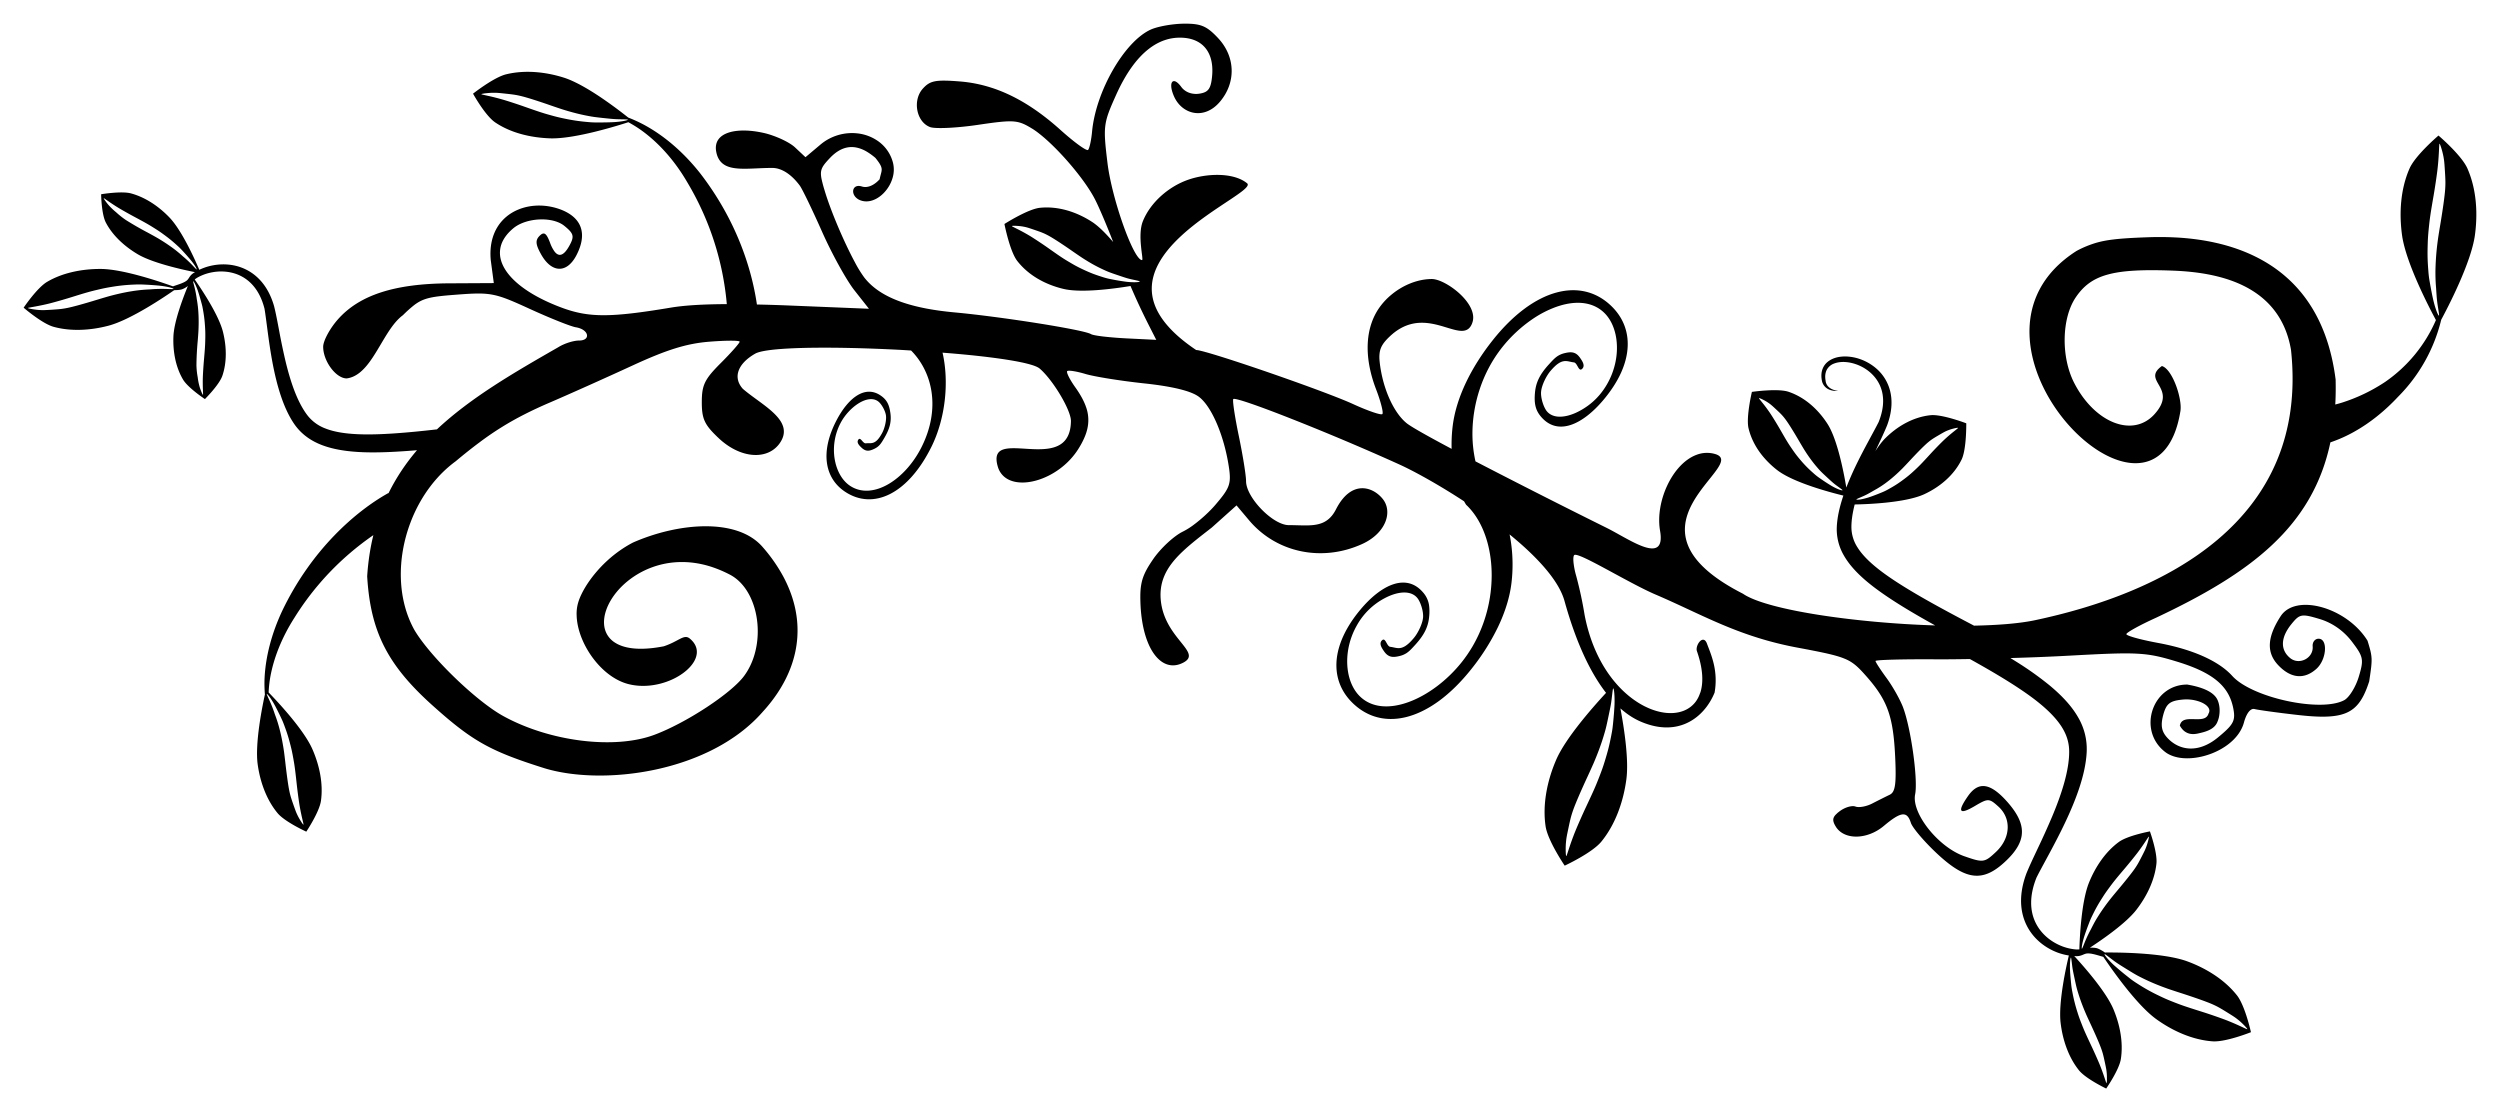 <svg xmlns="http://www.w3.org/2000/svg" width="528.235" height="235.001" viewBox="0 0 139.762 62.177"><path d="M138.438 11.845c-.016-.838-.167-1.677-.498-2.427-.33-.749-1.617-1.84-1.617-1.84s-1.286 1.091-1.617 1.84c-.505 1.144-.59 2.492-.42 3.732.216 1.562 1.546 4.097 1.894 4.743a8.104 8.104 0 01-2.838 3.457 9.593 9.593 0 01-2.448 1.169 7.85 7.85 0 01-.342.095c.002-.036.006-.07.007-.106.02-.414.024-.843.014-1.287-.464-3.671-2.236-5.778-4.517-6.892a8.868 8.868 0 00-.384-.177c-1.168-.503-2.452-.766-3.752-.86a17.596 17.596 0 00-1.734-.032c-1.176.04-1.925.09-2.517.2-.148.028-.286.06-.418.096h-.001a5.728 5.728 0 00-1.158.47c-7.925 5.044 4.425 17.495 5.804 8.955.111-.69-.448-2.352-1.036-2.518-1.187.851.965 1.205-.444 2.726-1.21 1.287-3.326.437-4.464-1.792-.737-1.445-.697-3.6.088-4.767.87-1.293 2.104-1.63 5.48-1.499 2.317.096 5.918.684 6.558 4.427 1.035 9.629-7.169 13.612-14.363 15.125-.872.177-2.047.268-3.357.294-1.941-1.019-4.088-2.17-5.344-3.16-.531-.418-.921-.816-1.17-1.214a2.092 2.092 0 01-.341-1.148c0-.374.067-.796.183-1.253.634-.011 2.846-.083 3.904-.58.854-.4 1.638-1.045 2.07-1.924.283-.575.264-2.033.264-2.033s-1.361-.52-1.999-.453c-.974.103-1.85.616-2.52 1.28-.182.179-.365.421-.543.698l-.022.036.124-.267c.21-.445.4-.847.527-1.162l.005-.011c.277-.742.307-1.389.17-1.932a2.44 2.44 0 00-.819-1.293 2.798 2.798 0 00-.81-.467 2.609 2.609 0 00-.854-.166 2.102 2.102 0 00-.401.032 1.511 1.511 0 00-.357.113 1.208 1.208 0 00-.297.197.935.935 0 00-.206.281c-.105.22-.126.482-.058.781a.685.685 0 00.23.35c.1.079.21.12.3.142.062.015.116.023.161.028a.78.78 0 00.112.004c.06-.002.089-.012.089-.012s-.03.003-.088-.007a.998.998 0 01-.25-.08.659.659 0 01-.233-.171.526.526 0 01-.124-.295 1.333 1.333 0 01-.022-.19.902.902 0 01.04-.315.707.707 0 01.054-.127.761.761 0 01.401-.335c.09-.035.188-.06.295-.074a1.615 1.615 0 01.341-.01c.236.016.49.076.737.18.49.207.941.584 1.183 1.113.235.515.282 1.198-.064 2.059-.145.29-.35.661-.587 1.102-.238.443-.5.94-.747 1.46-.17.362-.331.732-.474 1.102-.013-.079-.031-.177-.048-.27l-.036-.204c-.18-.955-.505-2.363-.964-3.079-.51-.794-1.251-1.486-2.18-1.8-.607-.205-2.05.005-2.05.005s-.084.354-.15.787a8.19 8.19 0 00-.044.334c-.037.341-.05.686.007.92.144.595.44 1.131.825 1.59a5.15 5.15 0 00.773.74c.936.726 3.123 1.286 3.704 1.427-.01.026-.02.053-.028.08-.186.564-.313 1.122-.34 1.645a2.91 2.91 0 00.395 1.623c.229.403.549.78.932 1.141.128.12.263.24.404.356.946.785 2.345 1.626 3.768 2.413-4.393-.134-9.423-.855-10.746-1.772-1.633-.832-2.523-1.649-2.94-2.422-.12-.222-.2-.44-.248-.653-.218-.96.22-1.838.736-2.573.23-.327.475-.625.686-.891.528-.664.84-1.12.148-1.288a1.633 1.633 0 00-.982.063c-1.348.502-2.315 2.627-2.035 4.24.076.435.036.703-.085.848a.362.362 0 01-.056.055c-.492.384-1.885-.582-2.836-1.056a460.7 460.7 0 01-7.342-3.722 7.077 7.077 0 01-.17-1.545c.003-1.62.52-3.388 1.662-4.83a7.724 7.724 0 011.787-1.64 5.91 5.91 0 011.191-.606c.133-.048.265-.09.395-.125.915-.241 1.771-.132 2.363.47.939.955.963 3.058-.279 4.545a3.729 3.729 0 01-.72.66h-.001a3.828 3.828 0 01-.622.357c-.141.063-.281.113-.419.15a2.132 2.132 0 01-.203.043c-.4.066-.757-.006-.984-.269-.186-.215-.361-.752-.332-1.104.029-.352.292-.903.555-1.194.628-.731.888-.491 1.277-.446.205.023.261.55.46.364.184-.17.031-.413-.115-.621-.233-.332-.479-.352-.866-.258a1.209 1.209 0 00-.463.217c-.13.101-.253.236-.416.415-.5.551-.727 1-.776 1.6-.05.601.036.97.352 1.334.931 1.076 2.32.433 3.498-.977.42-.503.736-.999.956-1.48.11-.24.195-.478.257-.71.31-1.16.034-2.195-.727-2.97-1.688-1.717-4.358-1.106-6.707 1.861-1.175 1.484-2.035 3.181-2.229 4.8-.05.412-.068.836-.058 1.259-1.382-.735-2.274-1.24-2.513-1.434a2.35 2.35 0 01-.263-.25c-.598-.661-1.076-1.825-1.231-3.048a3.997 3.997 0 01-.026-.259 1.77 1.77 0 01.018-.426c.058-.317.229-.559.568-.878.392-.368.781-.574 1.158-.674a2.32 2.32 0 01.187-.042c1.368-.245 2.553.793 3.085.26a.68.68 0 00.128-.185c.019-.038.036-.08.051-.127.357-1.05-1.493-2.431-2.268-2.431-.065 0-.13.002-.195.007-.72.05-1.469.372-2.072.875a3.73 3.73 0 00-.592.616c-.871 1.143-.965 2.819-.26 4.66.133.347.24.677.303.93.032.125.054.232.063.312.009.08.005.132-.012.15-.072.072-.809-.18-1.638-.56-1.452-.664-6.66-2.48-8.306-2.923a6.028 6.028 0 00-.295-.073.944.944 0 00-.17-.025c-.45-.302-.83-.6-1.145-.893a6.13 6.13 0 01-.428-.438c-.892-1.012-1.056-1.968-.8-2.845.072-.25.18-.494.314-.731 1.14-2.013 4.23-3.514 4.838-4.157a.546.546 0 00.081-.105c.036-.064.033-.115-.015-.154-.763-.621-2.28-.56-3.326-.185-1.065.382-2.07 1.252-2.496 2.3-.33.814.06 2.18-.05 2.18-.473 0-1.687-3.414-1.932-5.433-.25-2.059-.23-2.214.476-3.788.536-1.194 1.154-2.062 1.843-2.592.076-.06.154-.114.232-.165.47-.303.969-.457 1.496-.457.237 0 .453.028.646.083a1.8 1.8 0 01.186.064c.417.17.71.481.863.914.11.308.147.679.106 1.103-.067.702-.214.897-.73.97a1.177 1.177 0 01-.432-.019.988.988 0 01-.37-.17.886.886 0 01-.188-.188c-.15-.204-.28-.306-.377-.324a.153.153 0 00-.055 0c-.168.027-.194.37.035.873.445.976 1.674 1.325 2.562.27.908-1.08.858-2.516-.106-3.548-.238-.255-.434-.434-.635-.558a1.512 1.512 0 00-.205-.106c-.28-.118-.6-.15-1.078-.146a5.647 5.647 0 00-.502.03c-.52.053-1.06.17-1.349.301-1.473.67-3.07 3.449-3.279 5.701-.045.486-.146.948-.224 1.026-.078.078-.766-.42-1.53-1.106-1.295-1.165-2.554-1.941-3.847-2.363a7.71 7.71 0 00-1.792-.359c-1.353-.107-1.664-.047-2.068.402-.59.654-.361 1.865.407 2.15.289.106 1.494.05 2.678-.126.25-.037.471-.069.67-.096.198-.027.373-.048.53-.064.94-.098 1.214 0 1.805.359.067.04.136.085.208.136.072.05.146.107.222.167 1.068.839 2.53 2.54 3.104 3.663.239.466.665 1.473 1.017 2.386-.395-.461-.807-.882-1.179-1.124-.844-.547-1.87-.894-2.91-.79-.68.068-1.99.906-1.99.906s.297 1.526.717 2.066c.642.825 1.6 1.329 2.579 1.562.984.235 2.757.002 3.753-.161.327.766.663 1.485 1.079 2.302l.36.708-1.702-.084a20.698 20.698 0 01-1.275-.104c-.354-.043-.608-.091-.676-.134-.387-.239-4.956-.966-7.62-1.212-1.129-.104-2.074-.282-2.85-.54a7.25 7.25 0 01-.323-.116c-.834-.321-1.45-.748-1.874-1.29a6.595 6.595 0 01-.533-.866c-.602-1.118-1.35-2.86-1.692-4.018a7.468 7.468 0 01-.169-.637c-.099-.506.02-.687.454-1.149.633-.674 1.302-.805 2.039-.393a3.525 3.525 0 01.52.372c.507.63.347.641.235 1.194-.316.35-.685.5-.99.404-.52-.166-.65.375-.277.665a.696.696 0 00.19.106c.595.228 1.27-.202 1.625-.832.07-.126.129-.26.17-.399a1.6 1.6 0 00.033-.852 2.118 2.118 0 00-.84-1.226 2.473 2.473 0 00-1.111-.427h-.001a2.74 2.74 0 00-2.117.631l-.827.696-.583-.547c-.24-.225-.747-.488-1.26-.666a4.18 4.18 0 00-.505-.146c-1.476-.332-2.865-.06-2.638 1.072.061.309.193.519.378.66a.993.993 0 00.149.094c.582.298 1.547.133 2.593.133a1.266 1.266 0 01.428.074h.001c.045.016.089.034.131.053.515.232.878.715.986.858.137.182.698 1.343 1.247 2.58.549 1.237 1.364 2.712 1.81 3.278l.812 1.03-4.606-.188a90.74 90.74 0 00-1.658-.05c-.308-2.114-1.204-4.786-3.172-7.335-.885-1.123-1.946-2.058-3.094-2.687a7.728 7.728 0 00-.924-.427 25.375 25.375 0 00-1.537-1.13c-.678-.455-1.445-.907-2.067-1.104-1.013-.32-2.164-.443-3.222-.187-.693.168-1.854 1.083-1.854 1.083s.677 1.229 1.246 1.612c.868.586 1.988.85 3.064.886 1.373.046 3.803-.717 4.372-.902a6.9 6.9 0 01.729.453c1.013.728 1.892 1.746 2.562 2.898a15.996 15.996 0 012.214 6.819c-1.35.006-2.378.07-3.117.193-3.408.57-4.604.57-6.137-.004-1.996-.747-3.186-1.76-3.396-2.746a1.474 1.474 0 01.148-1.015 1.9 1.9 0 01.181-.276c.106-.136.236-.268.391-.396.495-.409 1.343-.57 2.037-.459.126.02.248.05.36.088.17.058.321.136.444.235.528.428.573.583.308 1.077-.309.578-.59.699-.85.362a1.962 1.962 0 01-.25-.489c-.078-.205-.145-.346-.211-.428-.11-.137-.22-.113-.374.04-.246.247-.227.478.085 1.036.185.33.395.559.613.686.088.05.176.085.264.103.4.083.8-.165 1.1-.745.603-1.166.322-2.05-.8-2.518-.81-.33-1.719-.339-2.466-.025-.961.403-1.655 1.338-1.528 2.808l.172 1.297-2.497.014c-3.06.016-5.026.657-6.232 2.03-.445.508-.81 1.19-.81 1.515 0 .808.715 1.77 1.316 1.77.536-.068.95-.464 1.318-.976v-.001c.552-.769 1.003-1.8 1.616-2.382.068-.065.138-.124.21-.177a7.26 7.26 0 01.613-.552c.546-.421 1.009-.49 2.408-.596 1.888-.143 2.113-.099 4.072.799 1.14.522 2.302.985 2.58 1.028a1.142 1.142 0 01.341.11c.092.05.163.11.21.173.155.212.048.457-.384.457-.308 0-.824.166-1.146.367-2.497 1.431-4.898 2.82-6.794 4.598-1.645.189-3.24.325-4.425.271-.737-.033-1.337-.133-1.811-.321a2.277 2.277 0 01-1.032-.771c-.272-.366-.509-.834-.716-1.38-.198-.526-.36-1.1-.499-1.686a37.38 37.38 0 01-.343-1.654c-.096-.506-.182-.964-.27-1.31 0-.005 0-.009-.002-.013-.299-1.066-.882-1.724-1.567-2.066-.685-.343-1.442-.355-2.075-.19-.194.05-.376.12-.546.2-.196-.461-.944-2.169-1.667-2.924-.578-.603-1.325-1.123-2.147-1.346-.538-.146-1.673.047-1.673.047s.014 1.104.264 1.584c.382.732 1.054 1.338 1.781 1.769.838.497 2.532.868 3.201 1.002l-.077.046c-.25.165-.239.316-.397.435-.182.137-.511.224-.755.313-.588-.213-2.763-.969-4.044-.973-1.026-.003-2.112.204-2.986.717-.573.335-1.32 1.45-1.32 1.45h.002s.064.056.17.142c.319.257 1.017.79 1.5.925.985.273 2.09.199 3.078-.063 1.263-.336 3.215-1.67 3.665-1.983.15-.004.311-.013.42-.044a1.16 1.16 0 00.342-.188c.002-.001.003-.004.006-.005-.298.73-.777 2.009-.809 2.826-.033.819.116 1.691.537 2.404.275.466 1.224 1.094 1.224 1.094s.8-.794.975-1.303c.266-.778.233-1.661.033-2.458-.242-.966-1.25-2.455-1.577-2.925a.914.914 0 01.123-.09c.22-.13.483-.235.77-.296.566-.122 1.207-.076 1.758.228.536.296 1.012.85 1.25 1.793.056.336.11.776.179 1.296.07.523.153 1.105.264 1.699.114.608.257 1.22.444 1.794.194.594.435 1.146.744 1.609.344.516.806.886 1.381 1.142.613.272 1.34.407 2.14.462.954.066 2.136.011 3.372-.094-.622.73-1.16 1.528-1.596 2.413l-.008-.016c-1.805 1.006-4.296 3.151-5.946 6.616-.565 1.215-.908 2.49-.97 3.704-.016.335-.006.645.017.941-.137.627-.569 2.734-.401 3.922.136.966.487 1.959 1.11 2.71.407.49 1.605 1.035 1.605 1.035s.732-1.093.82-1.725c.136-.965-.088-1.995-.48-2.888-.501-1.14-2.072-2.786-2.445-3.169a6.64 6.64 0 01.081-.793c.194-1.147.677-2.31 1.349-3.364a15.596 15.596 0 013.134-3.647 16.17 16.17 0 011.167-.905l.124-.086c-.037.155-.074.31-.106.469a13.71 13.71 0 00-.24 1.833c.184 3.1 1.136 4.97 3.694 7.256.276.247.533.471.776.677.366.308.703.574 1.033.81 1.211.867 2.328 1.332 4.421 1.991 3.295.996 9.23.232 12.19-3.159.326-.356.61-.721.854-1.093 1.282-1.953 1.434-4.09.46-6.14a7.504 7.504 0 00-.146-.293 9 9 0 00-1.204-1.72c-1.425-1.598-4.675-1.334-7.22-.215a6.396 6.396 0 00-.624.371c-.594.4-1.095.876-1.488 1.351-.46.555-.773 1.108-.919 1.535a2.194 2.194 0 00-.117.807c.031 1.32 1.002 2.92 2.256 3.595.209.112.426.2.648.255 1.591.4 3.386-.49 3.75-1.454.143-.377.067-.765-.327-1.092-.328-.272-.605.15-1.455.431-1.354.265-2.251.127-2.772-.234h-.001c-.36-.25-.54-.607-.566-1.012a1.605 1.605 0 01.006-.276c.065-.658.489-1.4 1.171-2.002a4.774 4.774 0 011.406-.854c.948-.371 2.097-.474 3.35-.087a6.76 6.76 0 011.097.457c1.36.704 1.898 2.841 1.352 4.564-.125.397-.31.773-.554 1.103-.72.975-3.24 2.627-5.018 3.29-2.227.831-5.844.381-8.445-1.05-1.523-.838-4.08-3.314-4.965-4.806-.974-1.745-.977-4.011-.227-6 .04-.105.08-.209.124-.312.524-1.236 1.343-2.344 2.405-3.123.477-.399.915-.748 1.336-1.06a16.863 16.863 0 012.513-1.565c.446-.228.92-.447 1.447-.673 1.091-.47 3.153-1.393 4.583-2.053 1.932-.891 3.035-1.234 4.3-1.335.935-.075 1.7-.076 1.7 0 0 .038-.12.191-.311.408-.192.217-.456.497-.747.788-.903.903-1.059 1.224-1.059 2.183 0 .946.15 1.265.945 2.015.92.867 2.018 1.142 2.795.791a1.503 1.503 0 00.65-.56c.05-.078.09-.154.12-.228a.942.942 0 00.041-.634 1.318 1.318 0 00-.191-.387c-.436-.627-1.404-1.168-2.066-1.742-.566-.629-.295-1.402.689-1.965.51-.292 2.724-.375 5.348-.318.875.02 1.795.054 2.713.102.22.011.438.026.657.039 1.18 1.19 1.67 3.21.597 5.373-.92 1.858-2.753 3.023-4.01 2.191-.873-.577-1.233-2.18-.526-3.519.467-.883 1.523-1.636 2.101-1.198.178.134.398.516.433.79.035.273-.076.738-.23 1.003-.36.66-.599.52-.903.548-.16.016-.29-.378-.412-.204-.112.16.044.322.19.457.232.215.422.19.703.055.281-.135.38-.298.57-.625.292-.502.392-.883.332-1.35-.06-.466-.184-.733-.485-.96-.886-.672-1.844.045-2.514 1.313-.957 1.81-.666 3.274.466 4.023 1.57 1.038 3.51.137 4.824-2.512.787-1.588.996-3.629.622-5.265.532.042 1.052.087 1.54.136.803.082 1.532.173 2.14.271.91.147 1.547.31 1.747.48.37.314.808.894 1.153 1.472.346.578.598 1.154.598 1.46-.016 1.402-.951 1.595-1.93 1.58-1.26-.02-2.591-.385-2.14 1.033a1.146 1.146 0 00.203.365c.823 1 3.19.313 4.274-1.404.05-.08.097-.157.14-.233.26-.46.402-.872.422-1.281a2.131 2.131 0 00-.12-.824c-.119-.351-.321-.717-.61-1.123-.309-.433-.51-.838-.448-.9.061-.061.521.01 1.02.16.5.15 1.98.387 3.29.527.197.02.386.043.566.067.36.047.685.1.975.157.29.057.544.12.763.186.328.1.575.212.74.333.71.525 1.41 2.15 1.678 3.896.019.12.034.23.044.331.073.704-.077.982-.792 1.817-.314.367-.749.767-1.152 1.072a4.036 4.036 0 01-.655.42c-.492.233-1.24.924-1.663 1.534-.078.114-.149.22-.213.321-.254.405-.395.73-.462 1.113-.034.192-.05.399-.051.637-.001.12.001.247.006.385.053 1.472.427 2.548.96 3.092.06.06.12.115.183.162.377.283.816.322 1.269.078 1.03-.557-.94-1.288-1.25-3.285-.09-.592-.02-1.096.172-1.55.423-1 1.438-1.76 2.65-2.704l1.388-1.242.697.827c1.53 1.82 4.079 2.355 6.33 1.33 1.336-.61 1.723-1.816 1.136-2.531-.564-.689-1.756-1.066-2.603.594-.07.137-.145.253-.226.353-.566.694-1.394.53-2.414.53-.831 0-2.201-1.357-2.37-2.279a.993.993 0 01-.017-.177c0-.323-.184-1.465-.408-2.538-.196-.939-.325-1.764-.318-1.993.002-.033.005-.053.012-.06.043-.043.401.054.976.251s1.367.494 2.275.853c1.818.716 4.103 1.675 6.062 2.565.79.36 2.15 1.106 3.589 2.047.037.066.075.131.115.193.172.161.33.344.473.545.62.87.957 2.09.955 3.407a7.992 7.992 0 01-.403 2.482 7.765 7.765 0 01-.68 1.505c-.172.29-.364.572-.577.842-1.647 2.08-4.384 3.277-5.736 1.901-.704-.716-.894-2.077-.422-3.34a4.16 4.16 0 01.293-.62v-.001a3.817 3.817 0 011.54-1.497c.28-.149.566-.253.832-.297.2-.032.39-.031.557.012a.851.851 0 01.304.142.787.787 0 01.192.21c.158.252.29.702.264 1.01-.022.264-.176.64-.362.934a1.933 1.933 0 01-.194.26c-.627.731-.888.491-1.276.447-.205-.024-.262-.552-.461-.366-.184.17-.03.414.116.622.029.041.058.078.088.11.12.128.245.185.394.195.113.007.238-.012.383-.048a1.21 1.21 0 00.363-.147c.172-.106.313-.26.517-.485.499-.55.726-1 .776-1.6a2.66 2.66 0 00-.007-.59 1.389 1.389 0 00-.346-.743c-.93-1.076-2.32-.434-3.497.976-.21.252-.394.501-.553.748v.001c-1.113 1.73-1 3.328.066 4.412.264.268.552.48.859.634.122.062.248.115.376.158.579.196 1.212.208 1.871.034.586-.155 1.193-.456 1.8-.903.607-.448 1.214-1.043 1.802-1.785a12.429 12.429 0 001.482-2.348v-.001c.386-.812.65-1.64.746-2.45a8.682 8.682 0 00-.046-2.382 7.25 7.25 0 00-.061-.327c.187.152.37.307.549.462.356.311.692.627.995.943.532.553.968 1.107 1.252 1.643.121.229.215.455.276.675.638 2.296 1.43 3.986 2.322 5.135-.788.853-2.273 2.548-2.79 3.747-.495 1.15-.772 2.472-.59 3.709.119.81 1.068 2.204 1.068 2.204s1.53-.709 2.048-1.342c.792-.968 1.234-2.245 1.4-3.485.142-1.067-.108-2.763-.333-3.965.18.159.362.301.548.422.206.135.417.247.63.336.527.22 1.01.313 1.45.306.22-.003.428-.03.624-.08.883-.22 1.528-.869 1.9-1.616.041-.083.08-.167.114-.253a3.97 3.97 0 00-.051-1.613c-.107-.455-.267-.827-.374-1.115a.654.654 0 00-.042-.094c-.225-.4-.625.213-.522.506.337.966.372 1.732.198 2.295-.009.027-.02.05-.03.075a1.727 1.727 0 01-.211.421c-.354.5-.95.723-1.641.664h-.001c-1.679-.143-3.915-1.945-4.593-5.472a21.938 21.938 0 00-.47-2.184 4.373 4.373 0 01-.151-.753c-.02-.211-.009-.366.039-.414.157-.158 1.773.791 3.227 1.557.484.255.95.49 1.34.656 2.105.901 3.815 1.88 6.17 2.55.545.155 1.123.293 1.748.41.343.064.646.121.916.175.81.16 1.319.282 1.695.435a2.23 2.23 0 01.484.26c.237.167.439.378.702.674 1.224 1.372 1.55 2.264 1.66 4.538.018.385.028.702.027.964-.001.522-.043.821-.141.996a.418.418 0 01-.19.182c-.218.105-.66.326-.982.492-.321.166-.741.241-.933.168-.192-.074-.583.04-.87.253a2.453 2.453 0 00-.14.111c-.02.017-.034.033-.051.05-.018.017-.039.035-.054.052-.178.197-.16.366.014.653.465.763 1.758.745 2.687-.037.24-.201.44-.355.61-.461.17-.107.31-.166.425-.18a.326.326 0 01.285.098c.077.078.138.202.191.37.088.275.746 1.049 1.462 1.719.718.671 1.305 1.066 1.847 1.194.154.036.305.05.455.043.523-.025 1.025-.316 1.59-.864.141-.136.264-.27.37-.401v-.001c.742-.923.634-1.76-.318-2.844-.592-.673-1.077-.967-1.5-.89h-.001c-.254.048-.487.23-.706.542-.623.89-.498 1.08.371.567.75-.442.806-.441 1.323.026.232.21.386.461.463.73.17.594-.033 1.275-.594 1.802-.644.605-.714.615-1.774.245-1.453-.507-2.96-2.402-2.749-3.457.166-.827-.232-3.694-.675-4.866-.166-.437-.58-1.173-.92-1.636-.34-.464-.62-.894-.62-.957 0-.063 1.519-.105 3.374-.093.527.004 1.19-.003 1.903-.015 1.447.803 2.8 1.614 3.739 2.352.636.502 1.104.979 1.403 1.456.27.433.409.874.408 1.376 0 .515-.1 1.102-.28 1.744-.173.616-.41 1.255-.677 1.89a44.41 44.41 0 01-.795 1.76c-.251.534-.48 1.015-.632 1.393a.046.046 0 00-.006.014c-.443 1.186-.36 2.171.023 2.926.384.757 1.053 1.252 1.727 1.502.207.076.416.128.622.16-.133.555-.602 2.625-.458 3.79.114.932.435 1.893 1.02 2.625.384.48 1.526 1.024 1.526 1.024s.722-1.039.818-1.645c.147-.926-.05-1.92-.412-2.786-.418-.998-1.684-2.425-2.192-2.976.033.002.067.006.1.007.333.006.424-.143.644-.153.254-.011.606.117.882.19.385.573 1.824 2.666 2.965 3.487.914.658 2.022 1.157 3.144 1.237.735.052 2.143-.511 2.143-.511s-.326-1.482-.782-2.06c-.696-.883-1.733-1.519-2.79-1.905-1.352-.493-3.983-.496-4.594-.49a1.978 1.978 0 00-.405-.227c-.136-.047-.285-.044-.43-.042h-.003c.756-.494 2.032-1.385 2.599-2.119.574-.742 1.023-1.65 1.121-2.583.065-.61-.364-1.8-.364-1.8s-1.244.23-1.738.592c-.756.555-1.315 1.4-1.667 2.27-.428 1.056-.52 3.086-.539 3.733-.055.006-.11.01-.17.006a2.77 2.77 0 01-.885-.216c-.587-.248-1.128-.699-1.418-1.334-.282-.618-.338-1.437.077-2.47.173-.347.419-.793.703-1.321.286-.532.6-1.128.896-1.753.303-.64.583-1.301.798-1.955.223-.677.375-1.346.407-1.974a3.49 3.49 0 00-.473-1.946c-.366-.645-.925-1.234-1.603-1.797a17.807 17.807 0 00-1.632-1.179c-.178-.115-.368-.231-.554-.347.49-.015.985-.03 1.462-.049.664-.026 1.3-.055 1.868-.087.477-.026.902-.049 1.283-.067.381-.019.718-.033 1.02-.043.606-.019 1.073-.02 1.473.003.801.044 1.338.18 2.19.438 1.38.42 2.237.902 2.72 1.567.219.302.36.643.439 1.033.052.263.07.458.025.636-.075.298-.325.551-.875 1.005-1.144.942-2.215.706-2.843.012-.196-.218-.293-.43-.301-.699-.002-.054 0-.11.006-.169.01-.118.035-.246.073-.39.17-.635.369-.797 1.068-.866a2.208 2.208 0 01.92.098c.264.088.467.22.551.37a.288.288 0 01-.004.309c-.195.682-1.463-.067-1.604.677.066.119.14.21.217.28a.77.77 0 00.515.192c.09.001.182-.01.273-.03.363-.08.844-.19 1.05-.558.05-.092.09-.199.12-.314.085-.346.062-.763-.094-1.056-.21-.391-.79-.661-1.67-.81-1.833 0-2.688 2.245-1.505 3.521.079.085.167.166.264.241.072.057.15.106.235.148.168.085.358.144.562.178 1.122.185 2.668-.377 3.342-1.377.091-.136.167-.28.223-.432.019-.051.035-.102.05-.155.09-.33.212-.565.347-.68a.376.376 0 01.082-.056.244.244 0 01.171-.018c.203.053 1.246.197 2.318.32.513.06.957.096 1.343.104.257.005.488-.003.698-.026 1.152-.122 1.636-.681 2.045-1.948.047-.315.082-.555.105-.754.023-.199.033-.355.028-.501-.011-.293-.082-.546-.227-1.016-1.15-1.86-4.018-2.668-4.858-1.368-.756 1.168-.8 2.026-.143 2.726.707.753 1.465.827 2.148.21.57-.517.65-1.68.116-1.68-.202 0-.35.192-.33.427.056.657-.754 1.074-1.264.65-.487-.404-.527-.978-.124-1.616.057-.091.124-.184.2-.277.461-.57.566-.59 1.58-.285.697.208 1.34.657 1.793 1.252.656.86.685 1.003.394 1.972-.172.574-.538 1.165-.815 1.313-1.304.698-5.154-.134-6.256-1.353-.762-.842-2.227-1.493-4.166-1.85-.966-.179-1.757-.398-1.757-.488 0-.09.744-.502 1.654-.915 5.27-2.482 8.751-5.064 9.752-9.807a7.845 7.845 0 001.325-.591c.897-.5 1.726-1.174 2.451-1.95a9.149 9.149 0 002.42-4.315c.366-.68 1.67-3.178 1.883-4.724a8.525 8.525 0 00.079-1.305zm-1.728-1.698c.002.15-.003.274-.014.437-.024.366-.127 1.102-.281 2.024-.046.272-.1.613-.12.758a14.305 14.305 0 00-.136 1.545 9.63 9.63 0 00.03 1.187c.041.645.05.73.122 1.178.06.382.06.425-.003.322-.072-.117-.183-.441-.264-.775-.057-.23-.144-.673-.21-1.058a5.427 5.427 0 01-.078-.628c-.045-.55-.054-.91-.035-1.501.009-.314.023-.51.063-.908.055-.534.091-.783.265-1.788.078-.45.17-1.068.215-1.444.036-.299.067-.68.085-1.062.019-.398.021-.413.04-.394.04.039.16.44.208.695.045.241.053.32.085.817.017.268.026.444.028.595zm-11.076 47.38c.006.025-.006.02-.344-.138a13.63 13.63 0 00-.92-.391 29.67 29.67 0 00-1.298-.445c-.913-.288-1.136-.365-1.604-.551a9.931 9.931 0 01-.782-.343 10.17 10.17 0 01-1.228-.69 4.756 4.756 0 01-.483-.347 15.867 15.867 0 01-.779-.65c-.238-.218-.455-.458-.519-.573-.056-.101-.02-.083.268.139.338.26.404.305.92.625.503.312.595.364.969.548.394.195.862.389 1.344.559.13.046.438.148.684.227.836.269 1.494.502 1.809.64.28.125.42.201.848.467.396.246.458.288.637.434.19.155.465.436.478.49zm-5.5-10.749c.01.041-.067.348-.136.534-.064.175-.089.23-.261.566-.186.363-.25.475-.39.68-.158.23-.51.672-.966 1.215-.134.16-.302.362-.371.45a10.99 10.99 0 00-.686.956c-.18.286-.222.36-.44.787a7.1 7.1 0 00-.378.817c-.109.272-.126.3-.126.21-.001-.105.053-.36.13-.609.052-.172.167-.494.274-.77a4.14 4.14 0 01.192-.44c.184-.378.318-.617.56-.996.127-.201.212-.323.392-.568.242-.328.362-.477.863-1.067.225-.265.523-.633.698-.861.139-.182.307-.419.466-.662.166-.253.173-.26.178-.242zm-2.347 13.557a.853.853 0 01-.018.215c-.01.018-.014.008-.11-.28a11.93 11.93 0 00-.278-.76c-.11-.265-.303-.699-.451-1.013-.33-.7-.409-.874-.557-1.254a8.546 8.546 0 01-.232-.65 8.935 8.935 0 01-.28-1.106 4.157 4.157 0 01-.073-.475c-.031-.295-.06-.636-.065-.816-.01-.26.004-.52.032-.62.024-.088.033-.057.068.234.04.342.051.406.154.887.099.468.12.551.22.874.106.34.25.724.414 1.102.044.103.154.341.242.53.3.644.525 1.162.617 1.424.083.235.116.36.201.758.079.37.09.43.106.614.009.099.012.227.01.336zm-8.325-36.408c-.004.013-.05.05-.22.185a8.715 8.715 0 00-.584.505c-.198.19-.515.516-.741.763-.502.548-.63.68-.917.943a6.14 6.14 0 01-.504.425c-.34.258-.559.4-.909.593a3.07 3.07 0 01-.415.2c-.263.11-.572.224-.739.276-.241.075-.492.125-.601.118-.094-.006-.07-.024.19-.135.303-.13.358-.159.763-.394a5.38 5.38 0 00.72-.468c.27-.204.564-.463.843-.744.075-.075.248-.258.385-.405.463-.5.845-.884 1.048-1.054.182-.152.284-.22.62-.416.311-.181.362-.208.53-.273.177-.069.478-.142.523-.128.005.002.009.004.008.009zm-6.46 3.47c.003.007.003.012-.003.014a.131.131 0 01-.047-.003c-.108-.017-.342-.12-.561-.246a10.378 10.378 0 01-.661-.432 3.06 3.06 0 01-.36-.286 6.494 6.494 0 01-.758-.778 6.145 6.145 0 01-.399-.525c-.223-.32-.319-.475-.689-1.12-.166-.29-.404-.678-.556-.907a8.697 8.697 0 00-.459-.62c-.18-.225-.186-.234-.164-.236.047-.005.325.133.483.24.149.1.193.136.457.381.285.264.37.354.513.542.162.21.45.668.793 1.258.101.173.23.39.287.48.21.335.44.652.66.91.208.245.265.304.6.614.343.318.39.357.659.551.128.093.19.142.204.163zM90.26 39.37c-.008.24-.043.695-.084 1.088-.03.287-.038.341-.094.635-.105.55-.194.903-.371 1.475-.093.304-.16.491-.307.87-.196.506-.299.74-.737 1.673-.197.42-.453.998-.598 1.353-.115.282-.248.646-.368 1.014-.126.384-.132.397-.145.374-.028-.05-.036-.472-.013-.735.022-.247.035-.326.14-.82.111-.531.155-.698.264-1.01.122-.35.42-1.043.818-1.901.117-.253.26-.572.32-.708.218-.506.409-1.018.548-1.472.132-.43.16-.541.29-1.166.136-.642.15-.727.202-1.184.045-.388.057-.43.09-.313.037.134.056.48.045.827zM63.717 15.732c.007.01-.012.018-.05.027-.116.028-.401.026-.682-.005a12.102 12.102 0 01-.87-.145 3.599 3.599 0 01-.498-.129c-.428-.134-.7-.24-1.133-.446a7.229 7.229 0 01-.65-.349c-.377-.22-.548-.333-1.227-.813-.305-.216-.73-.497-.991-.659a10.25 10.25 0 00-.758-.417c-.289-.144-.299-.151-.277-.163.045-.024.39-.006.6.031.197.036.259.053.64.183.413.14.54.192.775.316.262.14.77.468 1.396.905.185.128.418.287.518.352.186.12.374.235.559.34.185.103.366.197.538.278.326.153.411.187.896.35.497.169.563.188.925.265.193.041.278.063.29.079zM35.101 6.697a.153.153 0 01-.047.022c-.114.043-.411.088-.71.107-.208.014-.602.022-.942.02a4.808 4.808 0 01-.551-.025 10.241 10.241 0 01-1.287-.19 9.494 9.494 0 01-.763-.185c-.445-.123-.65-.19-1.474-.48-.37-.131-.88-.298-1.192-.39a13.461 13.461 0 00-.89-.226c-.335-.074-.347-.078-.328-.09.04-.029.405-.07.632-.073.214-.002.283.002.712.048.464.05.61.073.884.139.307.074.916.266 1.673.53.223.077.504.172.624.21.446.141.895.259 1.292.338.377.075.474.09 1.018.148.559.06.632.064 1.028.07.253.004.337.009.32.027zm-18.134 39.4c-.002.005-.004.004-.01.001-.038-.02-.214-.299-.306-.483-.086-.174-.109-.232-.24-.603-.14-.4-.179-.528-.233-.78-.06-.283-.143-.865-.226-1.598a31.38 31.38 0 00-.073-.602c-.06-.425-.141-.843-.232-1.202a7.706 7.706 0 00-.28-.895 7.373 7.373 0 00-.345-.87c-.127-.276-.136-.308-.067-.244.08.074.232.296.366.532.092.163.253.48.385.76.096.202.112.241.194.46.153.408.237.68.351 1.132.061.24.092.393.148.704.075.417.101.614.188 1.414.039.359.103.848.15 1.143.038.235.096.53.165.825.054.23.069.293.065.306zm-5.49-27.159h-.001c-.006.356-.016.523-.075 1.196-.026.302-.053.715-.062.966-.006.2-.005.453.006.706.01.264.01.273-.004.262-.03-.023-.135-.28-.183-.447a3.428 3.428 0 01-.106-.535 4.167 4.167 0 01-.07-.68 16.43 16.43 0 01.072-1.353c.015-.182.032-.41.037-.507.02-.36.02-.719.002-1.029a6.248 6.248 0 00-.09-.782 5.947 5.947 0 00-.153-.772c-.064-.248-.065-.276-.017-.213.028.038.066.108.106.196.04.088.082.194.12.302.052.149.137.436.204.687.049.183.057.218.09.41.064.361.091.599.114.99.012.208.014.338.01.603zm-.48-3.881c-.003.018-.05-.028-.185-.17a6.329 6.329 0 00-.583-.552 6.705 6.705 0 00-.626-.509 10.062 10.062 0 00-.892-.573c-.087-.05-.294-.164-.46-.254a18.014 18.014 0 01-1.211-.697 4.563 4.563 0 01-.55-.437 3.63 3.63 0 01-.404-.383c-.117-.13-.282-.358-.286-.394-.001-.018.007-.013.23.143.213.15.432.292.608.398.223.133.595.343.871.49.616.33.766.415 1.077.609.232.145.344.219.517.345.326.236.517.39.794.642.148.135.174.16.305.301.18.193.38.422.48.546.145.18.272.372.305.457.007.019.01.032.01.038zm-1.298 1.09c.015.018-.067.019-.315.01a7.742 7.742 0 00-1.014.023 8.098 8.098 0 00-1.009.102c-.395.062-.844.162-1.291.285-.121.034-.404.117-.628.186-.762.234-1.373.402-1.68.463-.273.054-.418.07-.876.1-.425.026-.493.027-.702.014-.223-.014-.576-.074-.614-.105-.018-.014-.006-.017.329-.077.321-.057.64-.125.889-.188.312-.08.825-.227 1.197-.343.83-.259 1.036-.317 1.482-.422.332-.078.497-.111.761-.154a9.66 9.66 0 011.276-.132c.252-.01.298-.01.542 0 .334.015.719.043.921.067.292.034.58.095.688.144.024.011.04.02.044.026z" style="line-height:normal;font-variant-ligatures:normal;font-variant-position:normal;font-variant-caps:normal;font-variant-numeric:normal;font-variant-alternates:normal;font-feature-settings:normal;text-indent:0;text-align:start;text-decoration-line:none;text-decoration-style:solid;text-decoration-color:#000;text-transform:none;text-orientation:mixed;white-space:normal;shape-padding:0;isolation:auto;mix-blend-mode:normal;solid-color:#000;solid-opacity:1" color="#000" font-weight="400" font-family="sans-serif" overflow="visible" fill-rule="evenodd"/></svg>